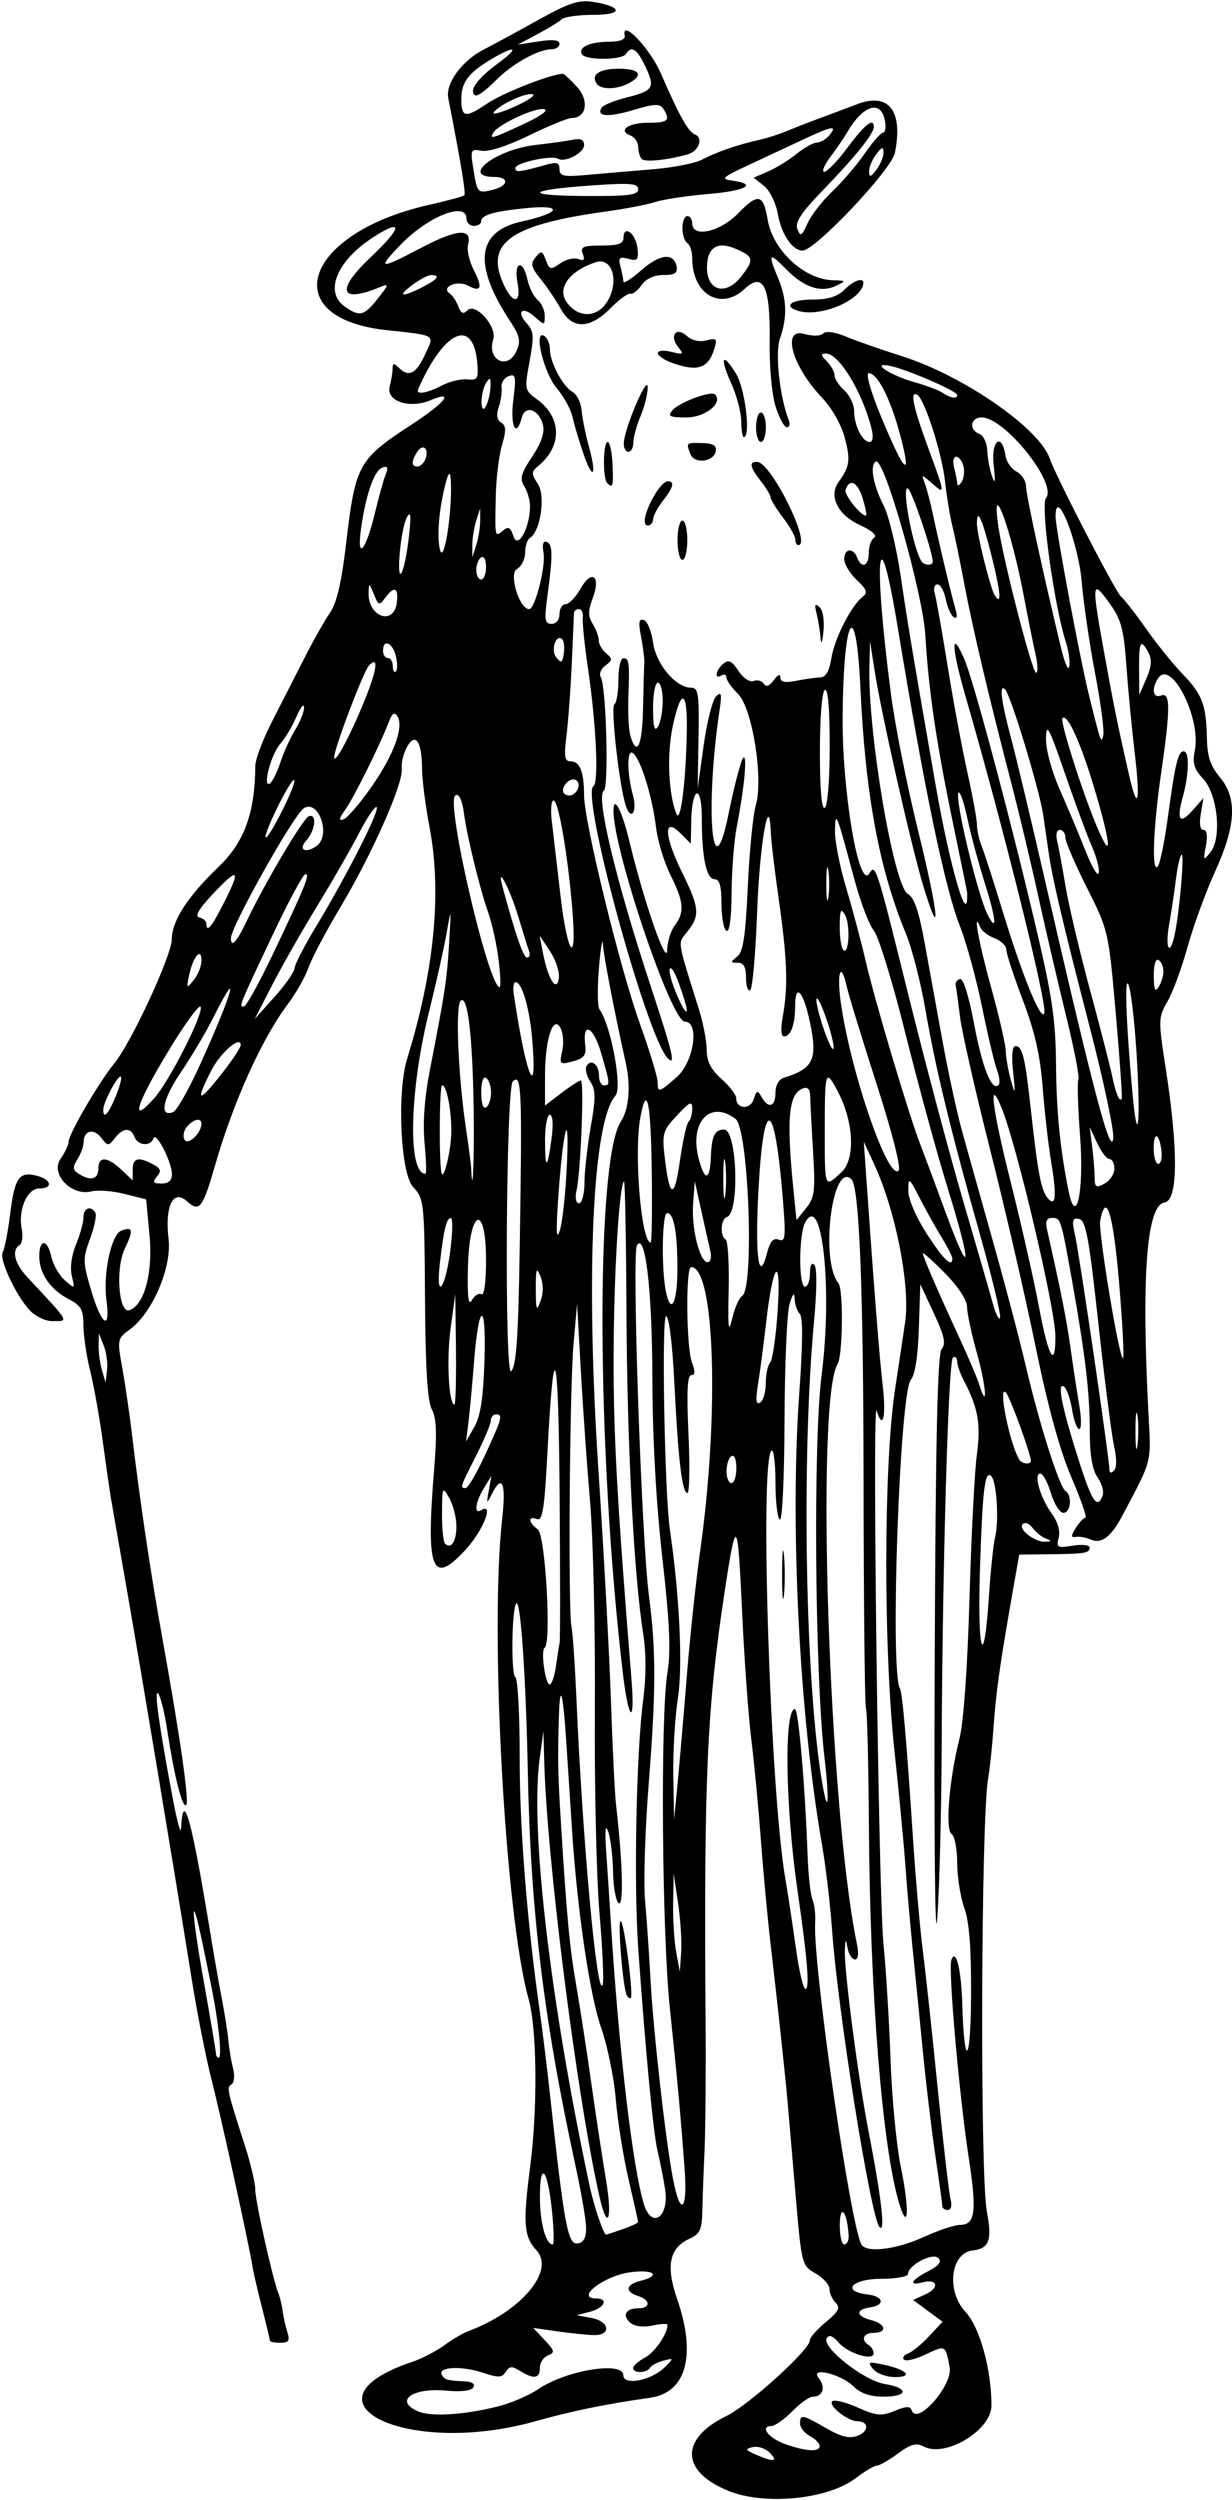 <?xml version="1.0" encoding="UTF-8"?>
<svg version="1.1" viewBox="0 0 251 509" xmlns="http://www.w3.org/2000/svg">
<path d="m148.39 507.15c-9.734-3.903-9.908-10.61-0.395-15.223 4.549-2.206 17.009-13.494 16.992-15.394-5e-3 -0.566 1.458-2.239 3.25-3.717 2.613-2.155 3.011-2.938 2.009-3.95-0.688-0.694-1.253-1.959-1.256-2.812-3e-3 -0.853-1.279-2.274-2.835-3.159-2.786-1.585-2.846-1.817-4.024-15.5-0.658-7.64-1.39-16.141-1.627-18.891-0.488-5.651-1.983-19.566-3.563-33.151-0.585-5.033-1.462-14.483-1.948-21-0.486-6.517-1.362-15.674-1.946-20.349-0.584-4.675-1.424-16.375-1.867-26-0.882-19.172-1.175-19.504-3.532-4-3.624 23.832-4.253 37.955-3.9 87.5 0.074 10.45-0.021 22.375-0.213 26.5s-0.391 9.565-0.443 12.089c-0.081 3.888-0.48 4.765-2.616 5.738-4.119 1.877-4.861 5.52-2.509 12.318 3.945 11.4 1.857 19.015-5.502 20.061-9.167 1.303-15.918 2.685-23.469 4.805-26.065 7.318-49.31-3.968-24.972-12.124 1.909-0.64 4.822-2.147 6.472-3.349 1.65-1.202 3.837-2.495 4.86-2.873 10.756-3.974 17.807-12.304 13.944-16.472-2.578-2.782-2.787-5.499-1.301-16.936 1.561-12.015 1.415-28.121-0.309-34.257-4.77-16.971-7.953-74.762-5.383-97.75 0.823-7.361 8e-3 -9.273-2.131-5-1.039 2.076-1.085 2.018-0.596-0.75l0.53-3-1.522 2.5c-1.739 2.857-2.076 5.417-0.592 4.5 2.761-1.706 0.474 4.116-3.169 8.068-6.811 7.39-8.067 4.222-6.396-16.139 0.621-7.565 0.51-10.662-0.444-12.446-0.894-1.671-1.309-8.375-1.398-22.617-0.124-19.7-0.189-20.308-2.443-22.707-2.54-2.704-3.303-19.288-1.199-26.086 5.555-17.955 7.095-33.938 4.551-47.234-0.823-4.31-1.505-9.64-1.513-11.84-0.022-5.579-1.37-7.5-3.077-4.385-0.719 1.312-1.196 3.309-1.062 4.439 0.349 2.927-6.003 17.271-12.382 27.963-2.993 5.015-5.975 10.649-6.627 12.521-0.652 1.871-2.57 5.247-4.262 7.502-5.217 6.955-11.04 19.834-14.675 32.46-2.607 9.053-3.251 9.897-5.797 7.593-2.827-2.559-4.553 0.96-3.759 7.665 0.685 5.785-3.291 15.08-7.881 18.423-2.572 1.874-2.603 2.032-1.537 7.911 0.598 3.3 1.51 9.579 2.027 13.953 1.497 12.684 3.785 28.044 6.026 40.454 3.765 20.854 5.657 34.107 4.933 34.555-0.804 0.497-2.405-5.905-3.872-15.477-0.541-3.532-1.372-6.81-1.846-7.284-0.842-0.842 0.293 7.125 3.163 22.206 0.785 4.125 1.476 6.514 1.535 5.309 0.415-8.412 2.142-2.083 6.191 22.691 0.584 3.575 1.539 8.975 2.122 12 0.583 3.025 1.181 6.85 1.329 8.5 0.148 1.65 0.575 4.188 0.948 5.641 0.374 1.454 0.234 2.917-0.313 3.254-1.031 0.637-0.936 1.072 2.765 12.605 1.147 3.575 2.081 7.545 2.076 8.823-0.01 2.299 3.558 18.285 4.727 21.177 0.333 0.825 0.712 2.4 0.841 3.5s0.555 3.013 0.945 4.25c0.583 1.848 0.332 2.25-1.407 2.25-1.165 0.02-2.117-0.17-2.117-0.4 0-0.231-0.725-3.248-1.611-6.707-0.886-3.458-1.756-7.207-1.933-8.331-0.725-4.59-6.422-30.59-8.337-38.04-1.13-4.4-2.954-13.62-4.052-20.5-3.424-21.43-9.97-60.75-13.071-78.5-1.633-9.35-3.163-18.12-3.399-19.5s-0.98-6.55-1.653-11.5c-0.672-4.95-1.835-11.46-2.583-14.46-0.749-3-1.361-7.15-1.361-9.22 0-3.16-0.477-4.02-2.939-5.29-3.781-1.95-6.061-5.25-6.061-8.75 0-3.65 1.667-3.57 2.477 0.119 0.35 1.593 1.578 3.731 2.729 4.75 2.074 1.836 2.087 1.828 1.426-0.888-0.401-1.649-0.062-4.188 0.85-6.372 0.834-2 1.517-4.48 1.517-5.51 0-1.948 1.47-2.544 2.433-0.986 0.303 0.491-0.178 2.86-1.07 5.266-1.518 4.096-1.503 4.771 0.229 10.608 2.115 7.123 3.948 8.3 3.102 1.991-0.729-5.435 0.964-13.412 3.014-14.199 2.39-0.917 2.538-0.142 0.704 3.704-1.9 3.984-1.233 13.155 0.908 12.494 3.049-0.942 4.867-7.577 4.156-15.169l-0.694-7.404-4.4-1.108c-2.42-0.609-5.458-0.843-6.75-0.518-4.087 1.026-8.446-3.556-6.299-6.621 0.917-1.31 1.667-2.91 1.667-3.54 0-1.53 6.178-12.1 9.289-15.9 3.469-4.232 11.71-22.016 11.715-25.278 0.005-3.71 3.221-8.693 9.484-14.694 5.302-5.081 7.456-10.976 7.531-20.61 0.01-1.33 1.518-5.343 3.351-8.918s4.819-9.425 6.636-13 4.178-7.755 5.246-9.29c1.355-1.946 2.341-6.18 3.26-14 1.896-16.136 2.474-17.192 13.241-24.21 6.946-4.528 9.036-7.155 4.01-5.041-4.362 1.834-9.173 0.202-8.358-2.836 0.312-1.165 0.575-2.772 0.582-3.57 0.011-1.128 0.281-1.183 1.214-0.25 2.023 2.023 3.497 1.358 5.271-2.381 2.114-4.455 2.667-4.083-7.777-5.231-22.613-2.485-16.762-19.737 8.643-25.483 3.761-0.851 7.026-1.735 7.256-1.965 0.353-0.353-0.575-5.981-3.267-19.81-0.585-3.006 2.861-7.673 7.327-9.923 1.566-0.789 6.403-3.411 10.749-5.827 6.508-3.618 8.522-4.292 11.414-3.823 6.13 0.996 6.18 2.643 0.08 2.643-3.025 0-5.928 0.404-6.45 0.898-0.522 0.494-2.75 1.858-4.95 3.032l-4 2.135 4.25-0.66c2.88-0.447 4.25-0.296 4.25 0.468 0 0.62-0.72 1.128-1.6 1.128-2.763 0-8.165 3.045-11.559 6.516-1.796 1.837-3.601 3.133-4.011 2.88-1.391-0.86 0.362-3.366 4.468-6.385 4.691-3.449 3.895-4.012-1.3-0.92-4.505 2.681-6 4.659-6 7.934 0 3.936 0.75 4.076 5.329 0.995 3.243-2.18 13.063-6.019 15.403-6.019 0.201 0 1.458 1.177 2.791 2.617 2.58 2.785 2 6.383-1.03 6.383-0.791 0-4.713 1.6-8.715 3.556-4.359 2.13-8.222 3.381-9.635 3.118-2.246-0.417-2.328-0.242-1.704 3.656 0.8 5.004 0.856 5.064 4.017 4.271 3.19-0.801 3.34-2.601 0.22-2.601-6.914 0 0.342-5.586 8.454-6.509 2.958-0.337 6.391-0.818 7.629-1.071 1.563-0.319 2.25 0.015 2.25 1.093 0 1.586-3.867 3.625-5.287 2.788-1.34-0.79-8.72 0.815-8.72 1.895 0 0.953 0.725 0.867 6.75-0.805 1.683-0.467 2.25-0.205 2.25 1.042 0 1.423 0.841 1.59 5.75 1.143 3.163-0.288 9.12-0.798 13.238-1.134 4.118-0.336 8.618-1.208 10-1.938 2.96-1.564 7.332-3.083 11.512-4.001 1.65-0.362 4.35-1.225 6-1.917 1.65-0.692 4.575-1.833 6.5-2.534 1.925-0.702 5.332-1.981 7.572-2.843 6.498-2.501 9.477 1.293 7.76 9.881-0.69 3.447-16.25 19.909-18.82 19.909-2.072 0-4.317-3.336-5.047-7.5-0.388-2.214-1.641-4.746-2.805-5.671l-2.104-1.671 2.971-1.29c1.634-0.71 4.243-2.32 5.798-3.579 1.55-1.259 3.41-2.289 4.12-2.289 0.715 0 1.861-0.675 2.546-1.5 1.731-2.086 0.51-1.882-5.4 0.903-2.805 1.321-7.8 3.657-11.1 5.191-5.414 2.516-5.731 2.825-3.25 3.164 5.221 0.713 2.725 2.074-5 2.726-4.263 0.36-9.1 1.09-10.75 1.623-1.65 0.532-6.15 1.401-10 1.93-18.7 2.569-24.237 6.114-21.358 13.678 1.927 5.064 4.21 5.678 3.312 0.891-0.821-4.378 1.079-5.009 2.031-0.674 0.354 1.612 1.29 3.467 2.079 4.122 0.79 0.655 1.436 2.106 1.436 3.224 0 1.971-0.06 1.978-2.006 0.217-2.512-2.273-3.904-1.158-1.656 1.326 1.431 1.581 1.51 2.638 0.573 7.705-1.06 5.733-1.024 5.917 1.517 7.768 5.054 3.682 5.167 9.482 0.264 13.548-1.458 1.21-1.468 1.571-0.094 3.667 1.605 2.45 0.54 9.67-1.625 11.008-0.535 0.331-0.973 1.677-0.973 2.993s-0.751 2.812-1.669 3.325c-1.71 0.957 0.495 8.165 2.498 8.165 1.208 0 3.437-8.829 2.917-11.552-0.306-1.598-0.072-2.385 0.636-2.14 1.263 0.437 1.297 2.659 0.171 10.942-0.673 4.95-0.557 5.75 0.833 5.75 0.949 0 1.615-0.825 1.615-2 0-1.1 0.562-2.003 1.25-2.006 0.688-3e-3 2.057-1.424 3.043-3.157 2.323-4.08 4.192-2.585 2.471 1.976-0.96 2.544-0.959 3.646 8e-3 5.195 0.675 1.081 1.227 2.591 1.227 3.356 0 0.765 0.68 1.956 1.511 2.645 1.341 1.113 1.324 1.391-0.153 2.471-0.92 0.672-1.338 1.743-0.936 2.394 1.097 1.776 1.654 22.461 0.621 23.099-1.684 1.041 2.451 18.277 9.563 39.857 4.499 13.651 5.13 16.318 3.458 14.62-4.299-4.366-17.795-53.763-15.138-55.405 1.117-0.69 0.554-12.7-1.127-24.045-0.693-4.675-1.161-9.287-1.041-10.25 0.12-0.963-0.227-1.75-0.77-1.75s-1.006 0.338-1.027 0.75-0.22 4.967-0.443 10.12c-0.223 5.154-0.707 11.791-1.077 14.75-0.553 4.426-0.405 5.38 0.836 5.38 1.882 0 2.72 2.1 2.728 6.832 9e-3 5.424 7.277 35.161 11.405 46.668 1.973 5.5 3.588 10.788 3.588 11.75 3.9e-4 2.296 0.242 2.235 3.897-0.973 3.5-3.07 4.69-11.28 1.65-11.28-2.75 0-14.54-34.81-14.54-42.93 0-3.405 1.744-0.04 3.263 6.296 2.911 12.14 7.59 25.611 7.669 22.076 0.037-1.682 0.729-3.932 1.536-5 2.055-2.716 1.887-4.798-0.826-10.224-1.297-2.594-2.631-6.967-2.966-9.717-1.202-9.871-5.571-19.93-5.645-12.993-0.018 1.654 0.385 4.46 0.895 6.237 1.011 3.526-0.365 5.602-1.449 2.186-1.324-4.171-3.1-20.044-2.298-20.54 0.452-0.279 0.821-2.506 0.821-4.948s0.45-4.441 1-4.441c1.198 0 1.3 0.811 1.031 8.184-0.114 3.126 0.087 6.614 0.448 7.75 1.331 4.195 2.376 1.854 2.536-5.684 0.091-4.263 0.208-8.425 0.262-9.25 0.053-0.825-0.242-3.235-0.655-5.355-0.581-2.982-0.454-3.756 0.563-3.419 0.723 0.24 1.568 2.295 1.877 4.566 0.6 4.41 4.634 9.208 7.739 9.207 1.499-8.6e-4 1.678 1.203 1.523 10.25l-0.175 10.251 1.222-8.747c0.672-4.811 1.812-9.311 2.534-10 1.077-1.028 1.205-0.535 0.717 2.747-3.012 20.234-1.533 37.683 1.804 21.28 1.199-5.896 2.552-11.071 3.006-11.5 0.884-0.836 0.231 6.06-1.346 14.22-0.532 2.75-0.993 8.739-1.026 13.309-0.038 5.271-0.425 8.083-1.06 7.691-0.55-0.34-1-2.841-1-5.559 0-3.52-0.39-4.94-1.38-4.94-1.69 0-2.62-4.35-2.62-12.32 0-7.204-2.012-6.707-2.158 0.534l-0.091 4.543-2.114-2.114c-3.484-3.484-3.347 0.479 0.272 7.829 3.606 7.325 3.758 8.871 1.191 12.134-2.064 2.624-2.259 1.285 2.314 15.9 0.86 2.75 1.569 6.459 1.575 8.242 8e-3 2.333 0.852 3.991 3.011 5.915 1.65 1.47 3 3.225 3 3.901 0 2.261 2.865 2.444 3.568 0.228 0.596-1.879 0.773-1.928 1.601-0.449 1.378 2.463 2.831 2.017 2.831-0.868 0-1.538 0.687-2.744 1.75-3.072 5.995-1.852 6.876-3.734 5.277-11.268-1.36-6.43-3.02-8.19-3.02-3.21 0 3.64-0.9 6.08-2.24 6.08-0.661 0-0.749-1.51-0.249-4.25 1.081-5.921 0.876-11.577-0.861-23.75-0.824-5.775-1.546-11.85-1.605-13.5-0.319-8.973-2.285 2.389-2.785 16.102-0.31 8.507-0.946 15.703-1.413 15.992-0.47 0.29-0.85-0.85-0.85-2.53 0-2.21-0.47-3.06-1.69-3.06-1.525 0-1.537-0.123-0.119-1.25 1.223-0.972 1.705-4.139 2.167-14.25 0.327-7.15 1.053-14.565 1.614-16.478 1.619-5.521-0.677-19.897-3.642-22.812-1.28-1.26-2.33-2.75-2.33-3.31 0-0.56-0.45-0.74-1-0.401-1.514 0.935-1.197-1.091 0.374-2.395 1.078-0.894 1.74-0.581 3.074 1.456 0.977 1.49 2.294 2.368 3.094 2.061 0.766-0.294 1.702-0.036 2.078 0.573 0.454 0.735 1.138 0.488 2.032-0.735 0.833-1.139 1.347-1.345 1.347-0.538 0 0.937 0.915 1.123 3.25 0.661 1.788-0.354 3.985-0.662 4.883-0.684 1.113-0.028 1.831-1.278 2.254-3.919 0.644-4.03 4.062-10.727 6.382-12.506 1.073-0.823 0.833-1.499-1.216-3.424-1.4-1.32-2.55-3.22-2.55-4.22 0-2.2 1.832-2.426 2.638-0.326 0.899 2.343 2.362 1.761 2.362-0.941 0-1.343 0.507-2.754 1.127-3.137 0.664-0.41-0.563-1.471-2.987-2.582-4.478-2.053-6.352-5.88-4.281-8.745 2.272-3.141 2.456-4.468 1.252-8.999-0.7-2.65-2.65-6.087-4.58-8.101-6.15-6.414-8.374-14.388-3.635-13.029 1.67 0.479 3.291 0.44 3.823-0.093 0.566-0.566 2.362-0.323 4.63 0.624 2.038 0.852 7.18 2.651 11.427 3.999 12.562 3.987 28.05 14.719 30.103 20.858 1.139 3.406 13.401 27.148 14.493 28.062 0.708 0.593 3.021 3.554 5.14 6.579 2.118 3.025 5.457 7.164 7.418 9.198 4.041 4.19 4.826 6.269 4.967 13.157 0.074 3.624 0.734 5.609 2.6 7.827 3.623 4.305 3.349 9.845-0.955 19.289-1.9 4.17-4.416 11.057-5.59 15.305-1.174 4.248-3.013 9.243-4.087 11.101-1.882 3.257-1.896 3.741-0.381 13.5 2.616 16.858 2.529 27.049-0.236 27.442-3.64 0.52-4.73 15.02-3.25 43.18 0.53 10.067 0.805 9.009-5.372 20.645-2.26 4.258-4.226 5.743-6.365 4.809-0.97-0.423-2.344-0.675-3.055-0.558-1.053 0.172-1.055-0.169-9e-3 -1.842 0.705-1.129 1.583-2.053 1.949-2.053 0.367 0-0.924-3.712-2.868-8.25-2.359-5.506-4.795-14.402-7.325-26.75-2.085-10.175-6.242-28.175-9.238-40s-5.752-23.975-6.123-27c-0.372-3.025-0.77-5.912-0.885-6.417-0.115-0.504 0.28-1.08 0.878-1.279 0.657-0.219 1.797 3.405 2.878 9.151 1.692 8.99 3.617 13.795 4.981 12.432 0.335-0.335 0.193-1.705-0.315-3.043-0.509-1.338-1.885-7.138-3.059-12.889-1.173-5.75-3.203-13.155-4.51-16.455-3.029-7.649-7.186-27.614-12.65-60.75-4.053-24.582-5.045-14.252-1.336 13.919 0.809 6.143 3.272 18.48 5.475 27.416 4.163 16.89 4.81 23.579 1.105 11.415-2.456-8.061-8.593-35.155-9.967-44l-0.932-6-0.123 5.5c-0.299 13.404 4.996 44.464 7.84 45.986 1.25 0.669 2.233 3.503 3.372 9.729 0.884 4.832 2.546 13.96 3.694 20.285s2.961 14.65 4.029 18.5 3.91 13.975 6.314 22.5 5.368 19.775 6.586 25c2.736 11.739 6.878 24.787 8.109 25.549 1.425 0.881 1.088 4.451-0.42 4.451-0.738 0-1.881-1.8-2.54-4-0.659-2.2-1.639-4-2.177-4-1.415 0 0.031 5.015 2.359 8.179 1.221 1.66 1.753 3.512 1.397 4.871-0.526 2.012-0.29 2.146 2.865 1.634 1.891-0.307 3.438-0.136 3.438 0.379 0 1.147-0.909 1.296-8.42 1.375l-5.92 0.062-1.323 7.5c-2.56 14.511-3.418 20.567-3.897 27.5-0.266 3.85-0.765 8.575-1.109 10.5-1.463 8.185-1.687 80.681-0.272 88.24 1.104 5.899 0.5 7.559-2.892 7.951-4.505 0.521-5.422 8.251-1.48 12.472 2.938 3.145 5.314 11.699 5.314 19.129 0 5.002-9.411 10.664-13.811 8.309-1.496-0.8-2.631-0.489-5.243 1.439-1.834 1.353-3.767 2.46-4.296 2.46-0.529 0-2.467 1.149-4.308 2.553-5.657 4.315-18.462 5.595-25.948 2.594zm8.438-7.742c-0.878-0.878-2.437-1.396-3.464-1.152-1.633 0.388-1.554 0.581 0.632 1.533 3.628 1.58 4.655 1.442 2.833-0.38zm10.17-1.37c0-0.531-0.9-1.446-2-2.035s-2-1.73-2-2.535c0-1.95 0.434-1.873 5.322 0.938 3.174 1.826 4.734 2.188 6.492 1.508 2.3-0.9 2.19-2.92-0.15-2.92-1.867 0-5.766-3.025-5.161-4.004 0.295-0.477 2.591 0.042 5.104 1.154 3.979 1.76 4.967 1.855 7.665 0.738 2.349-0.973 3.192-0.997 3.491-0.101 1.065 3.196 8.397-5.125 7.718-8.76-0.858-4.595-0.812-4.572-5.026-2.572-1.989 0.944-3.918 1.391-4.286 0.994-0.368-0.397 6e-3 -0.96 0.831-1.25 0.825-0.29 2.747-1.861 4.271-3.491l2.771-2.963-6.013-4.436 2.542-1.158c2.9-1.321 2.452-3.23-0.572-2.439-3.01 0.787-2.402-0.451 1.116-2.27 2.201-1.138 2.803-1.923 2.051-2.674-1.17-1.17-6.17 1.47-6.17 3.25 0 0.54-2.48 0.98-5.5 0.98-5.955 0-8.166 2.56-2.75 3.184 3.31 0.381 3.653 2.188 0.5 2.636-2.994 0.425-2.86 1.81 0.25 2.591 2.983 0.749 3.338 2.589 0.5 2.589-2.109 0-2.691 1.455-1 2.5 0.55 0.34 1 1.09 1 1.667 0 1.647-5.281 6e-3 -7.178-2.232-1.141-1.345-1.902-1.616-2.378-0.845-1.116 1.806 7.518 8.624 11.806 9.322 4.976 0.81 4.804 2.587-0.25 2.587-2.687 0-4.667-0.667-6.031-2.031-2.629-2.629-9.182-4.173-7.133-1.681 1.452 1.765 0.807 3.712-1.228 3.712-0.701 0-2.587 1.337-4.191 2.972s-3.517 2.985-4.25 3c-2.472 0.051-0.544 2.518 2.908 3.721 4.241 1.478 6.925 1.61 6.925 0.342zm10.892-15.665c-1.221-1.471-1.014-1.558 2.128-0.895 4.767 1.007 6.151 2.525 2.303 2.525-1.693 0-3.686-0.734-4.43-1.63zm-76.533 7.633c2.673-0.667 6.397-2.255 8.275-3.53 5.68-3.87 17.36-5.78 17.36-2.86 0 2.186 5.722 1.097 8.421-1.601 1.903-1.903 1.9-1.92-0.262-1.355-1.204 0.315-2.434 0.968-2.733 1.452-0.69 1.116-3.425 1.155-3.425 0.048 0-0.457 1.075-1.407 2.389-2.11 2.021-1.082 4.611-4.836 4.611-6.686 0-0.293-1.368-0.232-3.041 0.136-1.851 0.407-3.607 0.198-4.489-0.534-1.792-1.488-0.998-2.975 1.589-2.975 2.539 0 2.5-1.688-0.059-2.5-2.746-0.871-2.509-2.334 0.5-3.089 4.339-1.089 2.707-2.401-2.158-1.734-5.36 0.74-11.25 5.33-6.84 5.33 2.548 0 1.654 1.921-1.25 2.687l-2.75 0.725 3 0.554c3.717 0.686 4.129 3.556 0.5 3.484-1.375-0.027-4.718-0.367-7.429-0.755l-4.929-0.706 2.329 2.479c2.048 2.18 2.13 2.556 0.679 3.112-0.907 0.348-1.65 1.485-1.65 2.526 0 2.202-1.217 2.395-4.044 0.643-1.652-1.024-2.179-0.99-2.91 0.185-0.754 1.211-1.499 1.235-4.773 0.155-4.259-1.41-9.061-1.17-8.272 0.41 0.524 1.048 1.039 1.196 4.809 1.385 1.425 0.071 2.045 0.542 1.62 1.23-0.42 0.68-2.552 0.936-5.462 0.656-7.006-0.673-10.767 2.116-5.717 4.24 2.642 1.111 9.277 0.696 16.109-1.008zm86.791-34.494c2.942-1.37 6.309-2.495 7.483-2.5 3.077-0.014 3.415-2.733 1.717-13.808-1.942-12.668-4.194-38.305-3.524-40.129 0.92-2.504 2.019 1.911 2.222 8.927 0.391 13.465 1.716 12.355 1.79-1.5 0.052-9.837-0.354-15.189-1.367-18-0.793-2.2-1.448-6.336-1.456-9.191-8e-3 -2.855-0.521-5.504-1.139-5.886-1.341-0.829-0.495-11.102 1.6-19.423 0.847-3.365 1.639-14.426 2.042-28.5 0.362-12.65 1.037-25.834 1.501-29.298 0.845-6.302 0.28-9.49-2.689-15.179-0.724-1.388-1.32-3.113-1.323-3.833-3e-3 -0.72-0.388-1.073-0.854-0.785-0.932 0.576-2.151 42.723-2.304 79.594-0.053 12.925-0.451 28.45-0.884 34.5-0.46 6.438-0.682-15.005-0.535-51.706 0.185-45.943 0.564-63.082 1.418-64.11 0.911-1.098 0.563-2.691-1.591-7.294l-2.76-5.91-0.292 8.968c-0.185 5.689-0.782 9.528-1.633 10.5-2.275 2.601-4.286 59.291-2.229 62.826 0.509 0.875 1.312 10.054 2.642 30.207 0.563 8.525 1.464 18.875 2.003 23 0.539 4.125 1.909 16.761 3.043 28.08 1.135 11.319 2.319 21.556 2.631 22.75 0.332 1.27 0.104 2.17-0.549 2.17-0.614 0-1.119-0.338-1.123-0.75-3e-3 -0.412-0.639-5.025-1.413-10.25-0.774-5.225-1.911-14.675-2.527-21-0.616-6.325-1.536-15.55-2.045-20.5-0.508-4.95-1.199-12.825-1.535-17.5s-1.343-15.25-2.237-23.5c-2.268-20.929-2.212-58.162 0.11-73.5 0.958-6.325 1.888-12.535 2.067-13.799 1.06-7.488-1.933-22.694-6.338-32.201l-2.085-4.5 0.453 6.5c1.655 23.717 2.732 37.382 3.412 43.25 0.722 6.243 0.011 9.088-1.251 5-0.922-2.988 0.38 98.39 1.395 108.6 0.527 5.307 1.177 15.949 1.444 23.649 0.267 7.7 1.208 17.488 2.093 21.75 1.803 8.69 1.541 13.67-0.382 7.25-3.397-11.345-5.897-42.566-6.121-76.442-0.085-12.893-0.355-23.766-0.6-24.162-0.245-0.396-0.466-21.347-0.491-46.558-0.04-38.977-0.866-59.576-2.455-61.179-3.9-3.936-6.468 16.539-2.653 21.146 1.022 1.233 0.874 14.737-0.179 16.442-4.53 7.33-1.763 90.676 3.918 118 0.424 2.041 0.283 3.25-0.38 3.25-0.581 0-1.25-1.012-1.489-2.25-0.403-2.092-0.443-2.072-0.57 0.28-0.206 3.819 2.636 25.646 4.778 36.698 2.677 13.816 3.51 20.993 2.294 19.772-1.768-1.775-8.553-44.258-9.7-60.727-0.36-5.1-1.28-12.87-2.05-17.27-4.605-26.275-6.55-65.164-4.601-91.976 0.707-9.722 0.747-15.317 0.114-15.95-0.536-0.536-1.013-1.897-1.06-3.024-0.063-1.506-0.34-1.254-1.042 0.95-0.526 1.65-0.988 12.333-1.027 23.739-0.04 11.789-0.454 20.503-0.958 20.191-0.488-0.301-0.887-3.698-0.887-7.548s-0.355-6.781-0.788-6.513c-2.474 1.529-0.311 69.104 2.789 87.131 0.568 3.3 1.544 9.713 2.171 14.25 0.626 4.537 1.498 8.25 1.936 8.25 0.899 0 0.411-6.074-1.609-20-2.495-17.204-2.78-37-0.532-37 0.722 0 2.063 15.501 2.576 29.774 0.144 4.001 0.593 8.051 0.998 9 0.405 0.949 0.651 3.076 0.548 4.726-0.519 8.252 7.224 61.96 9.453 65.567 1.061 1.717 7.206 0.958 12.609-1.557zm-28.81-135.02c4e-3 -4.4 0.179-6.076 0.391-3.724 0.211 2.352 0.208 5.952-7e-3 8-0.215 2.048-0.388 0.124-0.384-4.276zm-46.87 129.75c-0.89-8.68-2.47-10.52-2.47-2.88 0 5.219 1.198 9.634 2.615 9.634 0.299 0 0.233-3.038-0.147-6.75zm6.941 3.225c-0.05-1.64-1.02-7.26-2.16-12.48-6.536-30.083-9.16-51.816-9.721-80.5-0.369-18.854-1.468-34.898-2.331-34.035-0.937 0.937-1.119 14.467-0.202 15.034 0.498 0.308 0.895 7.634 0.882 16.28-0.022 14.315 1.485 33.397 4.085 51.72 0.546 3.85 1.461 11.275 2.033 16.5 3.03 27.694 3.693 31.209 5.808 30.787 1.163-0.232 1.664-1.269 1.602-3.312zm53.492 1.775c-0.271-4.763-1.701-6.748-1.801-2.5-0.055 2.337 0.35 4.25 0.9 4.25s0.955-0.787 0.9-1.75zm-46.05-1.348c1.73-0.61 3.15-1.27 3.15-1.47 0-0.2-0.872-4.103-1.938-8.673-1.066-4.57-2.238-11.9-2.605-16.289-0.367-4.389-1.705-10.931-2.973-14.54-2.298-6.542-4.858-23.821-5.917-39.939-0.307-4.675-0.836-12.775-1.176-18-0.705-10.846-1.324-12.821-1.541-4.917-0.241 8.797-0.197 10.919 0.452 21.417 1.169 18.925 1.748 25.021 3.134 33 0.764 4.4 2.151 13.4 3.082 20 0.931 6.6 2.251 15.279 2.933 19.286 1.385 8.143 0.344 10.856-1.328 3.462-4.6-20.36-10.74-68.75-11.25-88.74l-0.153-6-0.761 5.5c-1.985 14.34 2.074 49.139 10.148 87 0.896 4.202 2.849 10 3.368 10 0.126 0 1.647-0.494 3.379-1.098zm8.641-8.228c-0.362-2.296-1.045-5.75-1.518-7.675-0.862-3.513-2.399-19.555-3.928-41-0.947-13.275-0.423-40.139 0.991-50.848 0.627-4.751 0.627-9.522-8.4e-4 -13.5-1.894-11.995-3.274-38.51-3.402-65.321-0.071-14.943-0.297-27.001-0.503-26.796-1.001 1.001-2.069 18.893-2.118 35.465-0.047 15.995 0.684 29.247 3.642 66 0.763 9.483-0.584 8.56-1.741-1.193-5.374-45.304-5.596-104.54-0.421-112.44 1.647-2.514 2.047-7.211 1.01-11.871-2.348-10.549-4.526-21.867-4.665-24.233-0.089-1.522-0.451 0.608-0.804 4.733-0.353 4.125-0.31 7.96 0.095 8.522 2.369 3.284 4.713 15.994 3.249 17.612-4.646 5.133-6.08 36.424-3.479 75.865 1.107 16.775 2.267 38.15 2.579 47.5 0.312 9.35 0.777 18.8 1.033 21 1.325 11.393 1.586 20.678 0.563 20.046-0.591-0.365-1.119-3.225-1.174-6.355s-0.493-6.816-0.973-8.191c-0.599-1.714-0.732-0.456-0.424 4 0.247 3.575 0.705 10.55 1.017 15.5 1.579 25.035 4.392 48.855 6.643 56.245 1.61 5.287 5.241 2.712 4.328-3.07zm-7.778-39.358c-0.821-1.377-1.986-15.863-1.216-15.124 0.736 0.706 2.586 15.047 2.016 15.624-0.172 0.174-0.532-0.051-0.8-0.5zm11.77 35.43c-0.801-10.911-1.442-17.895-3.003-32.75-1.626-15.472-1.954-59.523-0.509-68.35 0.729-4.45 0.482-10.065-1.033-23.464-1.278-11.309-2.006-24.474-2.032-36.774-0.038-17.668-1.436-29.617-3.14-26.832-1.065 1.741 0.935 59.965 2.454 71.419 1.451 10.947 1.437 19.452-0.064 38.344-0.736 9.264-1.071 19.839-0.744 23.5 0.327 3.661 0.829 10.931 1.114 16.156 0.591 10.809 3.089 32.931 4.601 40.75 1.498 7.743 2.978 6.486 2.355-2zm-94.874-27.5c-0.599-5.097-0.901-6.772-3.254-18.081-2.574-12.366-2.46-7.364 0.167 7.342 1.366 7.64 2.482 14.25 2.482 14.69s0.262 0.8 0.583 0.8c0.321 0 0.332-2.138 0.025-4.75zm77.53-24.657c-0.624-7.201-1.05-25.918-0.947-41.593 0.103-15.675-0.33-34.575-0.961-42-0.631-7.425-1.488-19.575-1.903-27l-0.754-13.5-0.714 8c-0.809 9.062-1.143 54.315-0.427 57.751 0.258 1.237 0.713 7.874 1.01 14.749 1.268 29.262 4.222 61.365 5.346 58.093 0.266-0.774-0.027-7.299-0.651-14.5zm16.005-2.094-0.898-6-0.111 6c-0.061 3.3 0.222 7.8 0.628 10l0.739 4 0.27-4c0.149-2.2-0.134-6.7-0.628-10zm1.762-46c0.672-8.25 1.888-19.692 2.703-25.426 3.97-27.92 3.04-58.07-1.8-58.07-1.142 0-0.997 16.358 0.173 19.435 0.688 1.809 0.644 2.565-0.147 2.565-0.798 0-0.963 3.466-0.57 12 0.304 6.6 0.206 12-0.217 12-1.081 0-1.874-6.673-2.665-22.428-0.39-7.95-1.09-13.57-1.68-13.57-0.952 0-0.305 36.16 0.778 43.5 1.961 13.288 2.65 27.708 1.636 34.242-0.609 3.928-1.035 11.105-0.946 15.949l0.162 8.808 0.68-7c0.374-3.85 1.229-13.75 1.901-22zm28.072 16.439c-1.97-17.02-2.33-64.31-0.59-77.94 2.251-17.593 0.104-37.515-3.348-31.066-1.32 2.48-1.35 13.07-0.03 13.07 0.55 0 1-1.215 1-2.7 0-1.649 0.354-2.33 0.908-1.75 0.545 0.57 0.517 5.155-0.069 11.45-2.642 28.395-1.752 75.323 1.799 94.797 1.12 6.141 1.322 2.627 0.337-5.858zm-54.71-18.69c0.289-2.062 0.626-4.2 0.75-4.75s0.12-14.275-8e-3 -30.5c-0.24-30.269-1.175-33.191-2.504-7.823-0.58 11.072-0.982 13.575-2.108 13.143-1.882-0.722-1.766 0.685 0.172 2.103 1.546 1.131 2.812 23.227 1.382 24.111-0.821 0.507 0.142 7.466 1.032 7.466 0.417 0 0.995-1.688 1.284-3.75zm88.194-14c0.353-5.362 0.925-10.875 1.272-12.25 0.822-3.262 0.33-11.25-0.762-12.395-1.32-1.383-1.8 2.565-2.328 19.145-0.536 16.848 0.805 20.904 1.819 5.5zm-108.48-14.56c-0.02-1.75-0.679-4.31-1.465-5.69-1.368-2.394-1.431-2.263-1.465 3.083-0.019 3.071 0.252 5.871 0.604 6.223 1.251 1.251 2.36-0.472 2.325-3.615zm120.04 2.57c-0.825-0.321-2.026-1.297-2.668-2.17-0.643-0.872-1.542-1.213-1.998-0.756-1.01 1.01 2.441 3.697 4.608 3.588 1.349-0.068 1.357-0.157 0.059-0.662zm11.621-8.712c0.307-0.799-0.157-2.475-1.031-3.723-1.1-1.58-1.59-4.53-1.59-9.61 0-7.53-0.92-15.33-3.57-30.22-2.274-12.776-2.344-13-4.064-13-1.139 0-1.453 0.645-1.094 2.25 3.03 13.535 3.967 18.261 4.809 24.25 0.541 3.85 1.349 9.137 1.794 11.75 0.445 2.612 0.436 4.75-0.02 4.75-0.456 0-1.119-1.81-1.473-4.022-0.354-2.212-1.104-4.307-1.668-4.655-1.423-0.879-0.382 4.287 3.004 14.917 2.739 8.599 3.801 10.182 4.904 7.307zm-125.77-8.38c3.448-7.47 3.628-8.17 2.148-8.17-0.55 0-1.006 0.562-1.013 1.25s-1.357 3.901-3 7.141c-3.316 6.54-3.338 6.61-2.135 6.61 0.469 0 2.269-3.073 4-6.83zm51.148 2.77c0-1.785-0.417-2.802-1-2.441-0.55 0.34-1 1.716-1 3.059s0.45 2.441 1 2.441 1-1.377 1-3.059zm76.96-4.44c-0.5-2.2-1.941-13.445-3.202-24.99-1.912-17.501-2.566-21.042-3.933-21.305-1.402-0.27-1.516 0.235-0.79 3.49 0.897 4.021 6.963 45.384 6.963 47.479 0 0.772 0.347 0.874 0.936 0.277 0.573-0.582 0.584-2.498 0.026-4.95zm-16.96 2.97c0-1.387-4.268-13.082-5.079-13.918-1.701-1.755 0.725 10.364 2.743 13.7 0.517 0.854 2.336 1.024 2.336 0.218zm21.715-9.236c-0.228-1.503-0.41-0.032-0.405 3.268 6e-3 3.3 0.192 4.529 0.415 2.732 0.223-1.797 0.218-4.497-0.01-6zm-133.03-11.23c0.394-12.315-1.17-12.012-2.139 0.414-0.347 4.447-0.851 9.886-1.121 12.086l-0.49 4 1.707-3c1.23-2.162 1.801-5.932 2.043-13.5zm-5.815-2.25-0.128-11.25-0.957 6.94c-0.853 6.19-0.387 15.56 0.774 15.56 0.241 0 0.381-5.062 0.311-11.25zm63.128 6.89c0-1.782 0.398-3.668 0.884-4.191s1.172-5.225 1.523-10.45c0.791-11.762-0.902-10.218-2.319 2.115-0.53 4.612-1.285 10.367-1.679 12.789-0.522 3.216-0.404 4.211 0.437 3.691 0.634-0.392 1.152-2.171 1.152-3.953zm43.077-5.865c-1.15-4.07-2.08-8.43-2.08-9.68 0-1.367-1.81-4.122-4.5-6.851-2.475-2.51-4.5-4.322-4.5-4.027 0 0.645 3.062 7.714 7.489 17.292 1.78 3.85 3.564 8.046 3.965 9.325 1.805 5.758 1.482 0.574-0.376-6.05zm-177.97-1.81-0.982-2.46-0.05 2.5c-0.027 1.375 0.279 3.625 0.68 5l0.73 2.5 0.303-2.538c0.167-1.396-0.139-3.646-0.68-5zm84.754-19.751c0.527-32.538 0.392-35.799-1.411-33.996-1.383 1.383-1.721 60.301-0.338 58.996 1.057-0.998 1.453-6.646 1.75-25zm122.1 6.802c-1.181-13.937-2.635-18.648-3.838-12.436-0.43 2.22 3.97 28.657 4.656 27.972 0.253-0.253-0.115-7.244-0.817-15.536zm-12.96 11.12c0-5.61-7.918-39.186-10.998-46.634-2.724-6.587-1.891 0.121 1.879 15.146 2.188 8.72 4.798 20.241 5.799 25.602 1.88 10.09 3.32 12.64 3.32 5.89zm-63.828-8.241c2.526-1.561 1.33-34.002-1.329-36.048-5.189-3.991-9.492 0.678-7.501 8.139 1.243 4.657 2.28 4.45 2.466-0.492 0.16-4.21 0.79-5.49 2.7-5.49 2.641 0 3.193 16.931 0.581 17.802-1.28 0.427-1.476 3.844-0.264 4.593 0.457 0.282 0.731 4.921 0.61 10.309-0.176 7.803-0.034 8.991 0.697 5.838 0.505-2.177 1.42-4.269 2.034-4.648zm48.454-12.544c-5.988-21.213-9.049-33.83-11.124-45.85-0.949-5.5-2.75-12.475-4.002-15.5-5.415-13.088-8.217-28.225-9.223-49.816-0.884-18.992-3.418-15.183-3.626 5.451-0.155 15.284 3.287 35.701 5.433 32.229 1.282-2.074 1.414-1.663 7.937 24.635 3.411 13.75 8.442 32.65 11.179 42 2.738 9.35 5.467 18.786 6.066 20.969 0.598 2.183 1.256 3.465 1.461 2.85 0.205-0.615-1.641-8.251-4.102-16.969zm-89.534 8.564c-0.812-2.031-0.963-1.62-0.95 2.586 0.013 4.314 0.146 4.645 0.965 2.414 0.603-1.642 0.597-3.467-0.016-5zm-12.03 3.624c0.554 0.35 0.94-2.48 0.94-6.88 0-11.889-3.419-10.549-3.691 1.447-0.137 6.047 0.091 7.909 0.811 6.635 0.551-0.974 1.424-1.51 1.941-1.191zm39.925-5.347c-0.01-7.33-0.73-11.18-2.1-11.18-1.01 0-1.194 11.195-0.262 15.859 1.028 5.141 2.379 2.473 2.365-4.668zm-46.314-3.18c0.521-3.85 0.593-7 0.16-7-0.886 0-1.445 2.309-2.242 9.25-0.867 7.554 1.033 5.5 2.082-2.25zm66.975-2.584c1.345 0.516 1.45-0.513 0.832-8.163-1.682-20.812-3.945-21.526-4.995-1.575-0.698 13.268 0.1 18.89 1.767 12.454 0.62-2.394 1.281-3.144 2.396-2.716zm-13.95 2.33c-0.289-1.238-1.12-4.95-1.847-8.25l-1.322-6-0.338 4.5c-0.379 5.053 1.336 12 2.963 12 0.597 0 0.837-0.993 0.543-2.25zm49.304 1.5c-2e-3 -0.412-0.969-2.325-2.15-4.25s-3.192-5.525-4.471-8c-2.217-4.292-2.326-4.365-2.35-1.58-0.015 1.707 1.532 5.338 3.724 8.741 3.409 5.292 5.256 7.083 5.246 5.089zm-0.83-13.94c-2.19-7.04-6.1-21.36-8.71-31.81-2.605-10.45-5.506-19.9-6.446-21-0.94-1.1-2.735-5.825-3.988-10.5-3.679-13.723-3.845-14.138-3.937-9.802-0.043 2.034 0.973 7.209 2.258 11.5 1.286 4.291 3.119 11.177 4.074 15.302 1.846 7.974 8.764 31.153 11.044 37 0.75 1.925 3.075 8.164 5.167 13.865 5.124 13.969 5.44 11.281 0.535-4.553zm-77.69-5.31c0.553-12.539-0.868-6.654-1.812 7.5-0.434 6.511-0.33 8.17 0.374 6 0.536-1.65 1.183-7.725 1.437-13.5zm17.283 1.5c-0.185-14.184-1-18.033-2.323-10.978-1.344 7.162 0.166 25.478 2.1 25.478 0.227 0 0.327-6.525 0.223-14.5zm32.864-3.962c-0.3-4.971-0.562-10.037-0.582-11.257-0.025-1.528-0.491-2.044-1.498-1.658-2.933 1.125-3.384 6.084-1.895 20.834l0.601 5.958 1.959-2.42c1.729-2.135 1.895-3.483 1.414-11.458zm-17.89 2.21c-0.222-1.788-0.403-0.325-0.403 3.25s0.181 5.037 0.403 3.25c0.222-1.788 0.222-4.713 0-6.5zm-28.684 4c0.022-2.337 0.603-7.455 1.29-11.373 1.042-5.932 1.02-7.47-0.129-9.201-0.759-1.143-1.083-2.558-0.721-3.143 0.944-1.527 2.52-0.259 2.52 2.026 0 1.067 0.45 1.941 1 1.941 1.301 0 1.281-0.224-0.575-6.609-1.57-5.401-3.823-6.53-3.234-1.621 0.251 2.098-0.216 2.72-2.505 3.335-2.695 0.725-2.787 0.634-2.179-2.136 0.349-1.591 0.185-3.697-0.365-4.681-1.52-2.71-3.14 2.37-3.14 9.83v5.986l3.344-2.551c1.84-1.4 3.62-2.55 3.95-2.55 0.709 0 0.011 18.283-0.849 22.25-0.362 1.67-0.173 2.75 0.483 2.75 0.597 0 1.097-1.899 1.119-4.25zm95.1-4.038c-0.58-3.41-1.36-10.26-1.74-15.21-0.501-6.559-1.598-11.396-4.044-17.836-1.85-4.86-3.36-9.48-3.36-10.27 0-0.791-1.078-1.849-2.395-2.35-1.317-0.501-2.632-1.502-2.921-2.225-1.621-4.051-0.32 3.147 2.216 12.262 1.595 5.733 2.933 11.548 2.973 12.923s0.518 4.075 1.062 6c0.875 3.097 0.925 2.896 0.433-1.75-0.347-3.284-0.171-5.25 0.471-5.25 1.44 0 1.961 2.147 3.156 13 1.399 12.708 2.062 16.243 3.349 17.86 1.709 2.145 1.971-0.21 0.796-7.148zm5.88-5.212c-0.451-6.05-0.609-11.345-0.351-11.766 0.258-0.422-0.883-6.271-2.536-13s-4.189-17.634-5.636-24.234c-1.446-6.6-3.916-16.95-5.487-23-4.751-18.289-7.883-31.547-9.566-40.5-0.879-4.675-1.992-10.075-2.473-12-0.481-1.925-1.145-5.975-1.476-9-0.622-5.693-4.139-16.662-5.639-17.59-1.57-0.965-0.89 2.365 2.14 10.59 3.581 9.713 3.595 9.832 0.83 7.405-2.14-1.879-2.159-1.878-1.429 0.095 0.407 1.1 1.119 3.8 1.581 6 1.234 5.87 3.796 16.637 4.618 19.406 0.461 1.553 0.35 2.181-0.314 1.771-0.566-0.35-1.3-1.995-1.633-3.656-0.33-1.66-1.09-3.02-1.69-3.02-0.601 0-0.858 0.787-0.571 1.75s1.464 7.6 2.615 14.75 2.972 16.933 4.046 21.741c1.074 4.807 1.953 9.624 1.953 10.703 0 1.079 0.42 2.996 0.932 4.259 0.513 1.263 2.521 7.489 4.462 13.834 3.943 12.888 7.722 22.08 8.332 20.268 0.624-1.851-8.332-37.875-15.942-64.12-2.988-10.306-3.187-14.429-0.388-8.06 1.845 4.199 9.226 31.792 14.58 54.507 3.338 14.161 4.054 19.018 4.132 28 0.084 9.735 0.81 17.121 2.528 25.728 1.562 7.828 3.215 0.295 2.383-10.861zm-79.77-3.1c0.412-0.405 0.75-1.609 0.75-2.675 0-1.621-0.511-1.392-3.111 1.391-2.921 3.127-3.072 3.662-2.475 8.741 0.968 8.237 1.964 8.385 3.078 0.46 0.555-3.949 1.347-7.512 1.759-7.917zm86.75 9.562c0-1.08-0.45-1.96-1-1.96-0.548 0-1.677-1.462-2.509-3.25l-1.511-3.25 0.497 4c0.274 2.2 0.502 5.028 0.508 6.285 0.01 1.974 0.283 2.14 2.011 1.215 1.1-0.589 2-1.954 2-3.035zm-192 1.189c0-2.507-3.257-8.883-3.763-7.366-0.568 1.705-3.186 1.511-3.876-0.288-0.765-1.994-2.333-1.896-4.001 0.25-1.291 1.661-1.433 1.656-2.794-0.1-1.537-1.99-3.566-1.46-3.566 0.92 0 0.8-0.562 2.362-1.25 3.471-1.03 1.662-0.986 2.185 0.25 2.971 2.415 1.536 4 1.134 4-1.015 0-2.606 1.797-2.539 4.686 0.174l2.314 2.18v-2.174c0-2.409 1.129-2.711 4.13-1.105 1.596 0.854 1.76 1.358 0.812 2.5-0.966 1.15-0.792 1.42 0.936 1.42 1.396 0 2.122-0.63 2.122-1.85zm136.39-0.462c2.874-2.663 2.537-10.212-0.733-16.441-2.51-4.76-2.66-4.31-2.66 7.75 0 12.177-0.099 11.923 3.388 8.691zm-84.929-5.94c-0.386-4.057-0.014-9.233 1.06-14.75 3.131-16.079 3.502-18.521 3.947-26 0.439-7.366 0.43-7.402-0.518-2-0.531 3.025-2.139 10.225-3.574 16-4.009 16.133-4.38 33-0.725 33 0.223 0 0.138-2.812-0.19-6.25zm5.44-1.875c0.121-4.43-0.899-9.88-1.849-9.88-0.607 0-0.678 16.66-0.076 18 0.474 1.056 1.83-4.67 1.925-8.125zm4.563-5.125c-0.233-15.117-1.235-23.379-2.663-21.951-1.08 1.08-0.499 15.179 1.06 25.701 0.57 3.85 1.06 7.562 1.088 8.25 0.291 7.095 0.673-1.783 0.515-12zm82.069-5.102c-2.975-9.245-5.698-18.123-6.051-19.729-1.195-5.442-2.091-2.957-1.201 3.331 1.995 14.092 9.629 36.24 11.758 34.111 0.538-0.538-1.283-7.7-4.506-17.713zm-66.19 11.09c0.374-2.861 0.232-4.75-0.359-4.75-0.539 0-0.981 2.325-0.981 5.167 0 6.199 0.494 6.045 1.34-0.417zm124.26 2.748c-0.41-3.78-1.6-4.28-1.6-0.67 0 1.75 0.42 3.17 0.93 3.17 0.512 0 0.812-1.126 0.665-2.502zm-14.46-24.68c-5.99-23.22-7.78-30.87-8.63-36.82-0.354-2.475-0.808-5.625-1.008-7-0.74-5.08-6.617-24.451-7.766-25.6-1.249-1.249-0.815 2.329 1.197 9.869 1.062 3.977 3.994 16.232 6.517 27.232 10.292 44.876 13.807 58.209 14.32 54.317 0.194-1.476-1.888-11.376-4.627-22zm-181.14 18.99c0-1.296-1.651-0.935-2.964 0.647-0.665 0.801-0.876 1.994-0.47 2.651 0.734 1.19 3.433-1.41 3.433-3.3zm190.65-12.06c-0.358-6.737-1.092-13.825-1.629-15.75-1.019-3.648-0.726 6.323 0.625 21.25 1.02 11.268 1.699 7.551 1.005-5.5zm-208.15 6.596c0.84-2.009 1.329-3.851 1.087-4.093-0.525-0.53-3.587 5.19-3.587 6.69 0 2.039 0.991 1.006 2.5-2.604zm17.249-6.619c6.606-14.546 8.389-20.92 2.652-9.478-1.448 2.888-4.412 7.879-6.588 11.093-3.748 5.536-4.462 9.227-1.572 8.118 0.724-0.278 3.203-4.658 5.508-9.733zm-9.364 6.904c3.04-3.404 9.982-17.029 9.466-18.578-0.24-0.721-3.434 3.697-7.097 9.818-6.219 10.391-7.259 14.236-2.369 8.76zm68.615-1.13c0-1.31-0.45-2.66-1-3-0.596-0.369-1 0.843-1 3s0.404 3.369 1 3c0.55-0.34 1-1.69 1-3zm127.29-16c-1.475-16.879-1.516-17.062-5.889-25.724-2.42-4.8-4.4-9.42-4.4-10.25 0-0.84-0.5-1.53-1.11-1.53-0.646 0-0.879 0.939-0.558 2.25 0.302 1.238 1.075 5.4 1.716 9.25 0.642 3.85 2.872 13.3 4.957 21s4.114 15.575 4.51 17.5c0.74 3.6 1.466 5.372 1.973 4.816 0.159-0.174-0.38-7.966-1.196-17.317zm-181.92 11.84c1.999-2.57 3.634-5.06 3.634-5.54 0-2.02-4.15 1.574-5.997 5.193-3.393 6.651-2.637 6.76 2.363 0.342zm62.964-7.25c-0.52-5.9-2.07-11.09-3.31-11.09-0.407 0-0.592 1.012-0.411 2.25 2.497 17.073 4.963 22.926 3.724 8.835zm60.17-3.09c-0.937-2.821-1.908-4.925-2.158-4.675-0.25 0.25 0.303 2.772 1.23 5.604s1.897 4.936 2.158 4.675c0.26-0.26-0.29-2.78-1.23-5.6zm-108.54-10.82c0.023-0.726 1.995-4.551 4.381-8.5 6.25-10.344 13.016-23.659 12.358-24.318-0.311-0.311-1.927 2.068-3.592 5.286-1.665 3.218-5.507 9.901-8.539 14.851-3.031 4.95-7.133 12.15-9.116 16l-3.604 7 4.035-4.5c2.219-2.475 4.054-5.094 4.077-5.82zm79.473 6.57c-1.499-4.812-2.511-7.006-3.004-6.513-0.283 0.283 0.229 2.37 1.137 4.639 1.747 4.367 3.051 5.676 1.867 1.875zm-83.93-9.35c6.713-14.1 7.65-16.4 6.68-16.4-0.454 0-3.43 5.513-6.612 12.25-7.048 14.922-6.984 14.761-5.925 14.702 0.471-0.027 3.107-4.774 5.857-10.551zm181.48 3.408c0.01-0.93-0.43-1.97-0.98-2.31-0.601-0.371-0.994 0.903-0.985 3.191 0.011 2.828 0.265 3.422 0.985 2.309 0.533-0.825 0.976-2.261 0.985-3.191zm-195.98-2.2c0-2.81-1.703-0.838-2.497 2.891-0.607 2.852-0.562 2.904 0.929 1.059 0.862-1.07 1.568-2.85 1.568-3.95zm60.528-0.23c-0.386-3.092-1.365-7.479-2.174-9.75-1.639-4.598-4.316-15.574-4.873-19.98-0.359-2.833-1.15-4.372-1.834-3.566-1.748 2.06 6.864 38.92 9.091 38.92 0.27 0 0.174-2.53-0.212-5.621zm10.487-1.666-2.134-3.212 0.678 3.5c1.047 5.406 2.79 8.207 3.244 5.213 0.191-1.258-0.614-3.733-1.788-5.5zm-4.258 0.037c-0.251-0.688-1.27-3.95-2.264-7.25-1.656-5.5-4.482-10.833-3.179-6 2.642 9.799 4.267 14.5 5.014 14.5 0.487 0 0.68-0.562 0.428-1.25zm64.335-7.478c-0.831-1.428-1.037-0.98-1.062 2.312-0.017 2.246 0.307 4.426 0.72 4.846 1.184 1.203 1.489-5.187 0.342-7.157zm-55.53-1.02c-0.93-11.24-2.83-22.25-3.83-22.25-0.476 0-0.636 1.913-0.355 4.25 0.281 2.337 1.069 9.088 1.752 15 1.426 12.358 3.407 14.804 2.429 3zm122.77 4.779c1.003-5.017 1.965-16.562 1.331-15.985-0.329 0.299-0.839 2.549-1.135 5-0.295 2.451-0.917 6.593-1.38 9.206-0.904 5.094 0.191 6.741 1.184 1.779zm-189.21-2.28c3.682-7.77 11.608-21.161 12.749-21.542 1.712-0.571 1.342 2.895-0.53 4.963-1.723 1.904-0.087 2.711 2.155 1.063 2.92-2.145 0.386-9.518-2.631-7.654-2.036 1.26-14.87 24.11-14.87 26.48 0 2.023 1.202 0.751 3.127-3.31zm-4.644-3.717c3.583-7.07 3.143-7.577-1.932-2.225-3.045 3.211-3.991 4.794-3 5.015 0.797 0.178 1.448 0.74 1.448 1.25 0 1.969 1.063 0.737 3.483-4.04zm155.14-4.103c-1.291-4.087-2.9-10.053-3.575-13.258-0.676-3.205-1.486-5.57-1.8-5.256-0.889 0.889 3.922 21.024 5.954 24.919 1.963 3.762 1.695 0.792-0.578-6.405zm-31.9-2.68c-0.229-1.512-0.417-0.275-0.417 2.75s0.187 4.263 0.417 2.75c0.229-1.512 0.229-3.987 0-5.5zm28.276 4.5c-4e-3 -0.138-1.321-6.574-2.925-14.303-3.357-16.169-4.928-26.865-5.591-38.057-0.51-8.57-8.4-36.309-10.07-35.39-1.296 0.714-0.587 4.729 1.59 8.995 1.029 2.016 2.571 8.384 3.427 14.151 1.556 10.476 2.413 15.602 7.171 42.854 2.941 16.847 6.647 29.447 6.397 21.75zm25.411-9.402c-0.939-2.116-3.412-8.798-5.496-14.848-3.272-9.496-3.798-10.464-3.848-7.08-0.034 2.271 1.168 6.688 2.857 10.5 1.603 3.619 3.966 9.241 5.25 12.493 1.284 3.252 2.472 5.209 2.64 4.348 0.167-0.861-0.463-3.297-1.402-5.413zm15.47-5.85c1.514-11.099 2.088-13.5 3.227-13.5 1.208 0 1.115 4.655-0.187 9.344-1.328 4.784-0.6 5.656 2.127 2.548l2.098-2.392-0.548 3.25c-0.342 2.029-0.135 3.25 0.552 3.25 0.699 0 0.879 1.185 0.493 3.25-0.579 3.096-0.533 3.155 0.954 1.25 2.335-2.99 1.415-11.794-1.563-14.964-1.818-1.935-2.166-3.125-1.656-5.674 1.335-6.674-4.881-18.828-7.51-14.682-1.365 2.153-1.011 4.09 0.632 3.459 1.936-0.743 1.938 2.569 0.012 15.862-1.614 11.141-1.949 20.402-0.686 18.95 0.455-0.522 1.379-5 2.054-9.95zm-14.861-5.596c-2.847-9.584-5.59-15.667-6.606-14.651-0.537 0.537 3.837 14.4 6.797 21.542 3.356 8.098 3.263 4.737-0.191-6.891zm-163.08-1.9c0.019-0.825-1.31 1.151-2.953 4.391s-2.966 6.39-2.94 7c0.068 1.59 5.851-9.59 5.893-11.391zm15.644 1.322c4.562-6.51 6.696-12.251 5.359-14.414-0.62-1.003-1.065-0.72-1.774 1.127-1.81 4.72-7.16 15.482-8.887 17.875-1.277 1.771-1.369 2.286-0.344 1.945 0.766-0.256 3.307-3.195 5.646-6.532zm64.306-11.57c0.134-8.353-1.202-8.71-2.887-0.773-1.209 5.698-0.853 13.807 0.781 17.785 0.84 2.045 1.942-6.859 2.105-17.012zm29.11 3.13c0-7.745-0.355-11.781-1-11.382-0.577 0.356-1 5.697-1 12.618 0 7.745 0.355 11.781 1 11.382 0.577-0.356 1-5.697 1-12.618zm62.138 1.44c-0.578-4.852-1.341-12.827-1.696-17.722-0.556-7.662-1.049-9.456-3.544-12.9-3.527-4.869-3.589-4.112-0.876 10.8 1.981 10.887 2.612 13.979 4.963 24.319 1.78 7.829 2.354 5.592 1.152-4.497zm-113.64 7.68c1.063-1.719-0.479-3.097-1.948-1.74-1.37 1.27-1.13 2.74 0.45 2.74 0.485 0 1.16-0.45 1.5-1zm-60.421-5.74c0.674-2.042 2.055-5.073 3.069-6.736 1.014-1.663 1.809-3.699 1.766-4.524-0.043-0.825-0.756 0.075-1.584 2-0.828 1.925-2.306 4.4-3.284 5.5-1.877 2.111-3.684 9.012-2.104 8.036 0.502-0.31 1.463-2.234 2.137-4.276zm17.577-13.683c2.194-5.576 2.385-8.113 0.453-6.01-1.145 1.246-7.121 17.022-7.065 18.651 0.059 1.711 3.715-5.278 6.612-12.641zm148.42-4.416c-1.14-5.959-2.371-14.365-2.736-18.681-0.685-8.109-5.298-19.676-5.327-13.359-0.011 2.477 4.981 29.12 6.898 36.811 2.347 9.418 2.407 9.582 2.824 7.816 0.228-0.964-0.519-6.628-1.659-12.587zm-88.1 5.59c0.01-2.06-0.43-3.75-0.98-3.75s-0.993 2.362-0.985 5.25c0.011 3.758 0.291 4.824 0.985 3.75 0.533-0.825 0.976-3.188 0.985-5.25zm98.969-9.837c-1.59-2.97-1.956-2.331-1.914 3.337l0.039 5.25 1.449-3.337c1.046-2.409 1.165-3.869 0.426-5.25zm-153.35 0.634c-0.687-2.74-2.6-3.51-2.6-1.04 0 0.825 0.45 1.5 1 1.5s1 0.75 1 1.667c0 0.917 0.279 1.388 0.62 1.047 0.341-0.341 0.332-1.766-0.019-3.167zm130.34-0.29c-0.468-2.062-1.577-7.575-2.465-12.25-2.539-13.372-6.695-24.574-5.101-13.75 1.043 7.085 6.896 29.75 7.682 29.75 0.404 0 0.352-1.688-0.116-3.75zm6.175-2.508c-2.394-7.478-5.214-27.913-4.046-29.321 2.4-2.896-8.39-16.42-13.1-16.42-2.302 0-2.651 2.523-0.465 3.362 0.825 0.317 1.545 1.827 1.6 3.357s0.494 3.906 0.976 5.281c0.623 1.778 0.716 1.097 0.323-2.359-0.57-5.001 1.702-6.7 2.422-1.81 0.176 1.196 1.188 2.639 2.25 3.207 1.062 0.568 1.93 1.903 1.93 2.966 0 1.714 3.396 17.397 7.144 32.997 0.727 3.025 1.476 4.709 1.664 3.742 0.188-0.967-0.125-3.217-0.696-5zm-102.59-0.55c-1.27-1.27-2.425 2.224-1.219 3.688 1.006 1.222 1.245 1.096 1.524-0.802 0.182-1.238 0.045-2.537-0.304-2.886zm-33.71-7.52c0.365-3.083-0.536-3.432-2.387-0.923-1.196 1.621-1.366 1.565-2.297-0.75-0.944-2.347-1.009-2.367-1.069-0.321-0.145 4.97 5.182 6.817 5.753 1.994zm121.26-9.11c-1.99-7.94-3.08-10.41-3.08-6.94 0 2.178 2.716 13.108 3.621 14.573 1.442 2.333 1.241-0.495-0.543-7.634zm-118.77-4.56c0.447-4.048 0.334-5.025-0.429-3.701-0.57 0.99-1.238 4.365-1.483 7.5-0.567 7.236 1.048 4.027 1.913-3.799zm15.689 6.44c0-1.451-0.433-2.292-1-1.941-0.55 0.34-1 1.492-1 2.559s0.45 1.941 1 1.941 1-1.152 1-2.559zm-7.26-18.44c-0.162-1.463-0.834 0.297-1.621 4.245-0.839 4.213-1.046 8.154-0.551 10.5 0.861 4.075 2.799-9.084 2.172-14.745zm98.26 17.36c0-1.923-4.208-14.369-5.03-14.877-1.41-0.871 0.899 11.759 2.7 14.769 0.548 0.916 2.331 0.998 2.331 0.108zm-92.199-8.36v-2.5l-0.801 2.5c-0.44 1.375-0.801 3.625-0.801 5v2.5l0.801-2.5c0.44-1.375 0.801-3.625 0.801-5zm-21.454-1.504c0.791-3.298 1.783-6.845 2.205-7.882 0.564-1.387 0.394-1.764-0.642-1.423-1.666 0.547-3.371 5.36-4.361 12.31-0.976 6.852 0.924 4.812 2.799-3.004zm31.608-1.259c0.025-1.245-0.49-3.12-1.143-4.166-0.991-1.587-0.729-2.597 1.583-6.09 1.861-2.813 2.583-4.937 2.197-6.473-0.783-3.121-3.619-4.117-4.3-1.511-1.143 4.369-2.412 1.819-1.746-3.509 0.61-4.883 0.499-5.441-0.97-4.877-0.912 0.35-1.554 1.369-1.425 2.264 0.129 0.895-0.126 2.696-0.565 4.002-0.538 1.598-0.377 2.635 0.49 3.171 1.013 0.626 1.048 1.617 0.164 4.625-0.619 2.106-1.186 6.754-1.261 10.329-0.179 8.535-0.2 8.429 1.437 7.07 1.137-0.944 1.562-0.722 2.161 1.128 0.877 2.711 3.29-1.547 3.378-5.961zm67.776-1.761c-1.04-3.355-2.68-4.168-3.49-1.73-0.327 0.981 3.053 5.25 4.156 5.25 0.224 0-0.08-1.586-0.675-3.525zm20.52-6.591c-0.27-1.039-0.94-1.889-1.49-1.889s-0.729 1.012-0.397 2.25c0.332 1.238 0.616 2.7 0.632 3.25 0.016 0.55 0.417 0.388 0.891-0.361 0.474-0.748 0.64-2.211 0.368-3.25zm-109.6-1.432c0.81-2.11-0.542-3.25-1.694-1.428-1.224 1.936-1.2 2.971 0.07 2.971 0.567 0 1.298-0.694 1.623-1.543zm96.485-5.726c-1.9-6.837-4.46-11.731-6.15-11.731-0.962 0 1.322 6.64 5.112 14.86 2.786 6.043 3.215 4.744 1.032-3.129zm-5.6-0.446c-1.88-7.463-6.62-15.285-9.27-15.285-1.156 0-1.128 0.289 0.155 1.571 0.864 0.864 1.571 2.144 1.571 2.845 0 0.7 0.9 2.088 2 3.084 1.1 0.995 2 2.895 2 4.221 0 2.929 1.677 6.279 3.144 6.279 0.668 0 0.816-1.025 0.392-2.715zm-77.626-8.785c0.046-1.651-0.114-1.738-0.914-0.5-0.533 0.825-0.945 2.625-0.914 4 0.068 3.106 1.735-0.084 1.829-3.5zm95.086 1.945c0-0.777-9.873-5.085-13.5-5.89-4.582-1.017-0.194 1.903 5.029 3.347 2.184 0.604 4.646 1.541 5.471 2.083 1.674 1.099 3 1.303 3 0.46zm-105-1.943c1.593-0.824 3.933-1.386 5.2-1.25 2.051 0.221 2.273-0.129 2.026-3.184-0.77-9.49-6.736-6.929-12.055 5.173-0.536 1.22 1.704 0.877 4.829-0.739zm15.175-6.978c0.954-2.094 0.745-3.058-1.351-6.25-7.514-11.442-6.71-18.155 2.413-20.154 8.011-1.755 8.648-3.488 1.006-2.737-6.72 0.661-9.24 1.404-9.24 2.724 0 0.491-0.675 0.893-1.5 0.893s-1.5-0.675-1.5-1.5c0-3.562-7.897-0.402-13.453 5.384-4.839 5.039-4.356 5.093 4.43 0.49 7.186-3.765 10.247-3.945 9.36-0.552-0.28 1.069 0.238 3.389 1.151 5.154 1.892 3.659 1.522 4.634-1.206 3.175-2.156-1.154-5.553 0.31-3.709 1.599 0.59 0.412 1.392 1.613 1.783 2.667 0.529 1.429 0.999 1.628 1.843 0.784 1.669-1.669 6.087 3.324 5.256 5.94-1.323 4.168 2.924 6.315 4.715 2.384zm-28.179-10.779c2.208-2.786 2.265-3.05 0.5-2.316-8.316 3.458-9.198 0.759-1.982-6.065 6.215-5.877 6.711-7.9 1.085-4.423-7.855 4.855-10.748 11.437-6.372 14.502 3.052 2.138 3.898 1.925 6.769-1.698zm9.059-2.271c3.141-1.624 3.74-2.488 1.7-2.452-1.373 0.024-6.741 3.92-5.45 3.955 0.44 0.012 2.127-0.664 3.75-1.503zm83.48-19.474c2.038-1.925 5.023-5.412 6.634-7.75s3.295-4.25 3.742-4.25c0.447 0 0.598-1.125 0.335-2.5-0.815-4.265-4.49-3.065-7.706 2.517-0.571 0.992-2.082 3.194-3.357 4.893-1.27 1.7-1.84 3.09-1.27 3.09 0.58 0 2.73-2.25 4.78-5 3.52-4.713 5.31-6.106 5.31-4.135 0 1.369-3.824 6.123-10.299 12.802-4.529 4.672-5.806 6.611-5.265 8 0.618 1.588 0.893 1.432 2.053-1.167 0.737-1.65 3.007-4.575 5.044-6.5zm-39.53-0.438c0-1.186-1.531-1.334-8.75-0.845-13.809 0.935-15.135 2.101-2.5 2.198 9.158 0.07 11.25-0.181 11.25-1.352zm49.968-7.503c-0.025-1.246-0.326-1.17-1.5 0.382-0.808 1.068-1.454 2.643-1.436 3.5 0.025 1.246 0.326 1.17 1.5-0.382 0.808-1.068 1.454-2.643 1.436-3.5zm-73.339-5.773c3.506-1.621 5.196-2.853 4.196-3.059-1.797-0.37-9.28 3.081-10.317 4.758-0.899 1.455-0.411 1.32 6.12-1.7zm1.835-6.096c-1.484-0.346-7.012 2.269-7.928 3.752-0.325 0.526 1.625-0.034 4.333-1.243s4.326-2.338 3.594-2.509zm-102.43 247.62c-2.859-3.069-6.323-10.531-5.504-11.856 0.375-0.607 1.047-4.048 1.494-7.645 0.931-7.511 1.82-8.812 5.403-7.913 3.053 0.76 3.44 2.6 0.548 2.6-2.465 0-4.354 4.33-3.581 8.211 0.297 1.491 0.105 2.98-0.427 3.309-1.698 1.05-1.044 3.731 1.605 6.574 8.817 9.47 8.504 8.91 4.967 8.91-1.354 0-3.381-0.99-4.504-2.19zm161.12-136.81c-0.1-1.375-0.462-3.625-0.804-5-0.478-1.919-0.343-2.24 0.582-1.382 0.696 0.646 1.035 2.757 0.804 5-0.226 2.197-0.479 2.797-0.582 1.382zm-29.15-20c0-2.2 0.45-4 1-4s1 1.8 1 4-0.45 4-1 4-1-1.8-1-4zm24-0.156c0-0.636-1.125-2.631-2.5-4.433s-2.51-3.645-2.522-4.094c-0.01-0.44-0.9-1.935-1.98-3.31-2.28-2.915-2.49-4.021-0.75-3.946 2.86 0.124 11.16 16.946 8.36 16.946-0.33 0-0.61-0.52-0.61-1.16zm-30.46-5.09c0.944-3.165 3.328-6.75 4.486-6.75 1.464 0 1.153 1.219-1.023 4-1.075 1.375-1.966 3.062-1.978 3.75-0.012 0.688-0.503 1.25-1.09 1.25-0.639 0-0.798-0.903-0.396-2.25zm-7.87-6.417c-0.94-0.937-0.84-8.333 0.11-8.333 0.43 0 0.871 2.025 0.978 4.5 0.2 4.588 0.08 5.007-1.094 3.833zm-4.859-6.008c-0.903-2.654-1.904-6.029-2.224-7.499-0.321-1.47-1.751-4.062-3.179-5.759-2.684-3.19-4.81-12.055-2.556-10.662 0.634 0.392 1.152 1.608 1.152 2.703 0 2.653 2.606 7.571 4.604 8.69 0.882 0.494 1.72 2.204 1.862 3.8 0.142 1.596 0.796 4.848 1.454 7.226 1.698 6.137 0.852 7.277-1.113 1.501zm21.819 0.145c-0.904-2.356-0.916-2.345 2.417-2.251 2.221 0.063 2.962 0.518 2.74 1.683-0.417 2.189-4.367 2.624-5.156 0.568zm-13.58-2.22c0.087-2.937 4.799-14.016 4.878-11.468 0.039 1.255-0.605 3.898-1.429 5.872-0.825 1.974-1.5 4.435-1.5 5.468 0 1.033-0.45 1.878-1 1.878s-0.977-0.787-0.948-1.75zm26.95-3.25c0-1.65 0.45-3 1-3s1 1.35 1 3-0.45 3-1 3-1-1.35-1-3zm-3.022-1.25c-0.012-1.788-0.92-5.229-2.018-7.649-2.434-5.365-1.829-6.575 0.982-1.964 1.84 3.012 3.03 12.863 1.56 12.863-0.275 0-0.51-1.462-0.522-3.25zm7-3c-0.76-2.418-1.28-8.129-1.21-13.25 0.17-11.167-1.29-14.236-5.08-10.681-4.83 4.539-10.69 1.135-10.69-6.21 0-1.37-0.45-2.769-1-3.109s-1-1.716-1-3.059 0.45-2.441 1-2.441 1 0.675 1 1.5c0 3.013 5.66 1.751 9.395-2.094 4.028-4.147 5.099-3.91 5.973 1.322 1.042 6.241 7.473 12.199 13.317 12.34 2.7 0.065 2.726 0.111 0.629 1.124-3.091 1.494-6.545 0.351-10.181-3.368-3.525-3.606-3.783-3.317-1.633 1.83 1.787 4.277 1.9 7.901 0.382 12.256-1.04 2.984-0.096 11.762 1.796 16.691 0.295 0.769 0.11 1.399-0.412 1.399-0.522 0-1.551-1.913-2.287-4.25zm-7.051-26.385c2.762-3.512 2.638-4.119-1.177-5.742-3.682-1.566-5.75-0.176-5.75 3.868 0 4.758 3.841 5.797 6.927 1.874zm-13.97 27.186c1.333-1.606 7.882-4.045 8.691-3.236 1.7 1.707-1.99 4.686-5.81 4.686-3.456 0-3.901-0.224-2.885-1.449zm-0.21-9.713c-1.51-0.553-2.75-1.426-2.75-1.94 0-0.52 1.221-0.632 2.75-0.251 2.451 0.61 2.605 0.509 1.414-0.937-1.908-2.316-0.448-4.277 1.722-2.313 1.038 0.94 2.583 1.293 4.015 0.919 2.083-0.545 2.248-0.357 1.578 1.788-1.24 3.97-3.449 4.662-8.729 2.734zm-22.55-10.964c-0.937-1.719-2.764-4.428-4.059-6.02-1.98-2.432-2.148-3.144-1.055-4.462 1.16-1.398 1.387-1.335 2.097 0.583 0.73 1.975 0.97 2.029 2.919 0.663 1.168-0.818 2.825-1.218 3.683-0.889 1.148 0.44 1.389 0.157 0.917-1.075-0.54-1.411 0.06-1.674 3.83-1.674 3.41 0 4.47-0.375 4.47-1.583 0-2.713 2.482-0.916 2.83 2.048 0.288 2.456 0.055 2.739-1.849 2.241-1.852-0.484-2.091-0.242-1.593 1.613 0.322 1.2 0.591 2.566 0.599 3.036 8e-3 0.469 1.632-0.568 3.611-2.305 3.813-3.348 6.662-3.659 7.215-0.787 0.26 1.341-0.35 1.738-2.68 1.738-1.904 0-3.544 0.753-4.447 2.042-0.787 1.123-1.825 1.923-2.307 1.778-0.482-0.146-2.304 1.185-4.049 2.958-4.218 4.284-7.823 4.318-10.123 0.097zm9.24-1.097c2.807-4.007 1.447-9.521-2.068-8.386-5.244 1.693-7.888 5.176-6.054 7.976 2.151 3.283 5.975 3.476 8.122 0.41zm39.31 1.568c-3.36-0.945-1.72-2.346 2.75-2.346 3.167 0 5.093-0.593 6.5-2 2.204-2.204 4.392-2.675 3.77-0.811-1.101 3.304-8.787 6.348-13.02 5.157zm-32.02-30.945c-0.4-0.404-0.73-1.511-0.73-2.461 0-0.949-0.704-1.996-1.563-2.326-2.69-1.032-0.5-2.614 3.62-2.614 4.026 0 4.553-0.487 3.067-2.831-0.696-1.099-1.762-1.058-6.108 0.233-5.179 1.538-7.607 1.361-6.475-0.472 0.317-0.512 2.582-1.437 5.033-2.054 5.561-1.4 5.929-2.008 3.862-6.365-1.7-3.576-2.83-4.3-3.94-2.511-0.78 1.262-8.185 1.319-8.957 0.069-0.87-1.411 1.55-2.545 5.46-2.558 2.262-0.007 3.412-0.454 3.25-1.262-0.706-3.53 5.163 2.63 7.384 7.75 3.696 8.521 5.556 11.859 6.895 12.373 1.784 0.684 0.867 3.381-1.371 4.036-3.989 1.167-8.748 1.667-9.424 0.992zm-9.23-15.401c-1.146-1.854 0.595-3 4.559-3 4.244 0 5.122 1.298 2.007 2.965-2.46 1.315-5.77 1.332-6.57 0.035z"/>
</svg>
